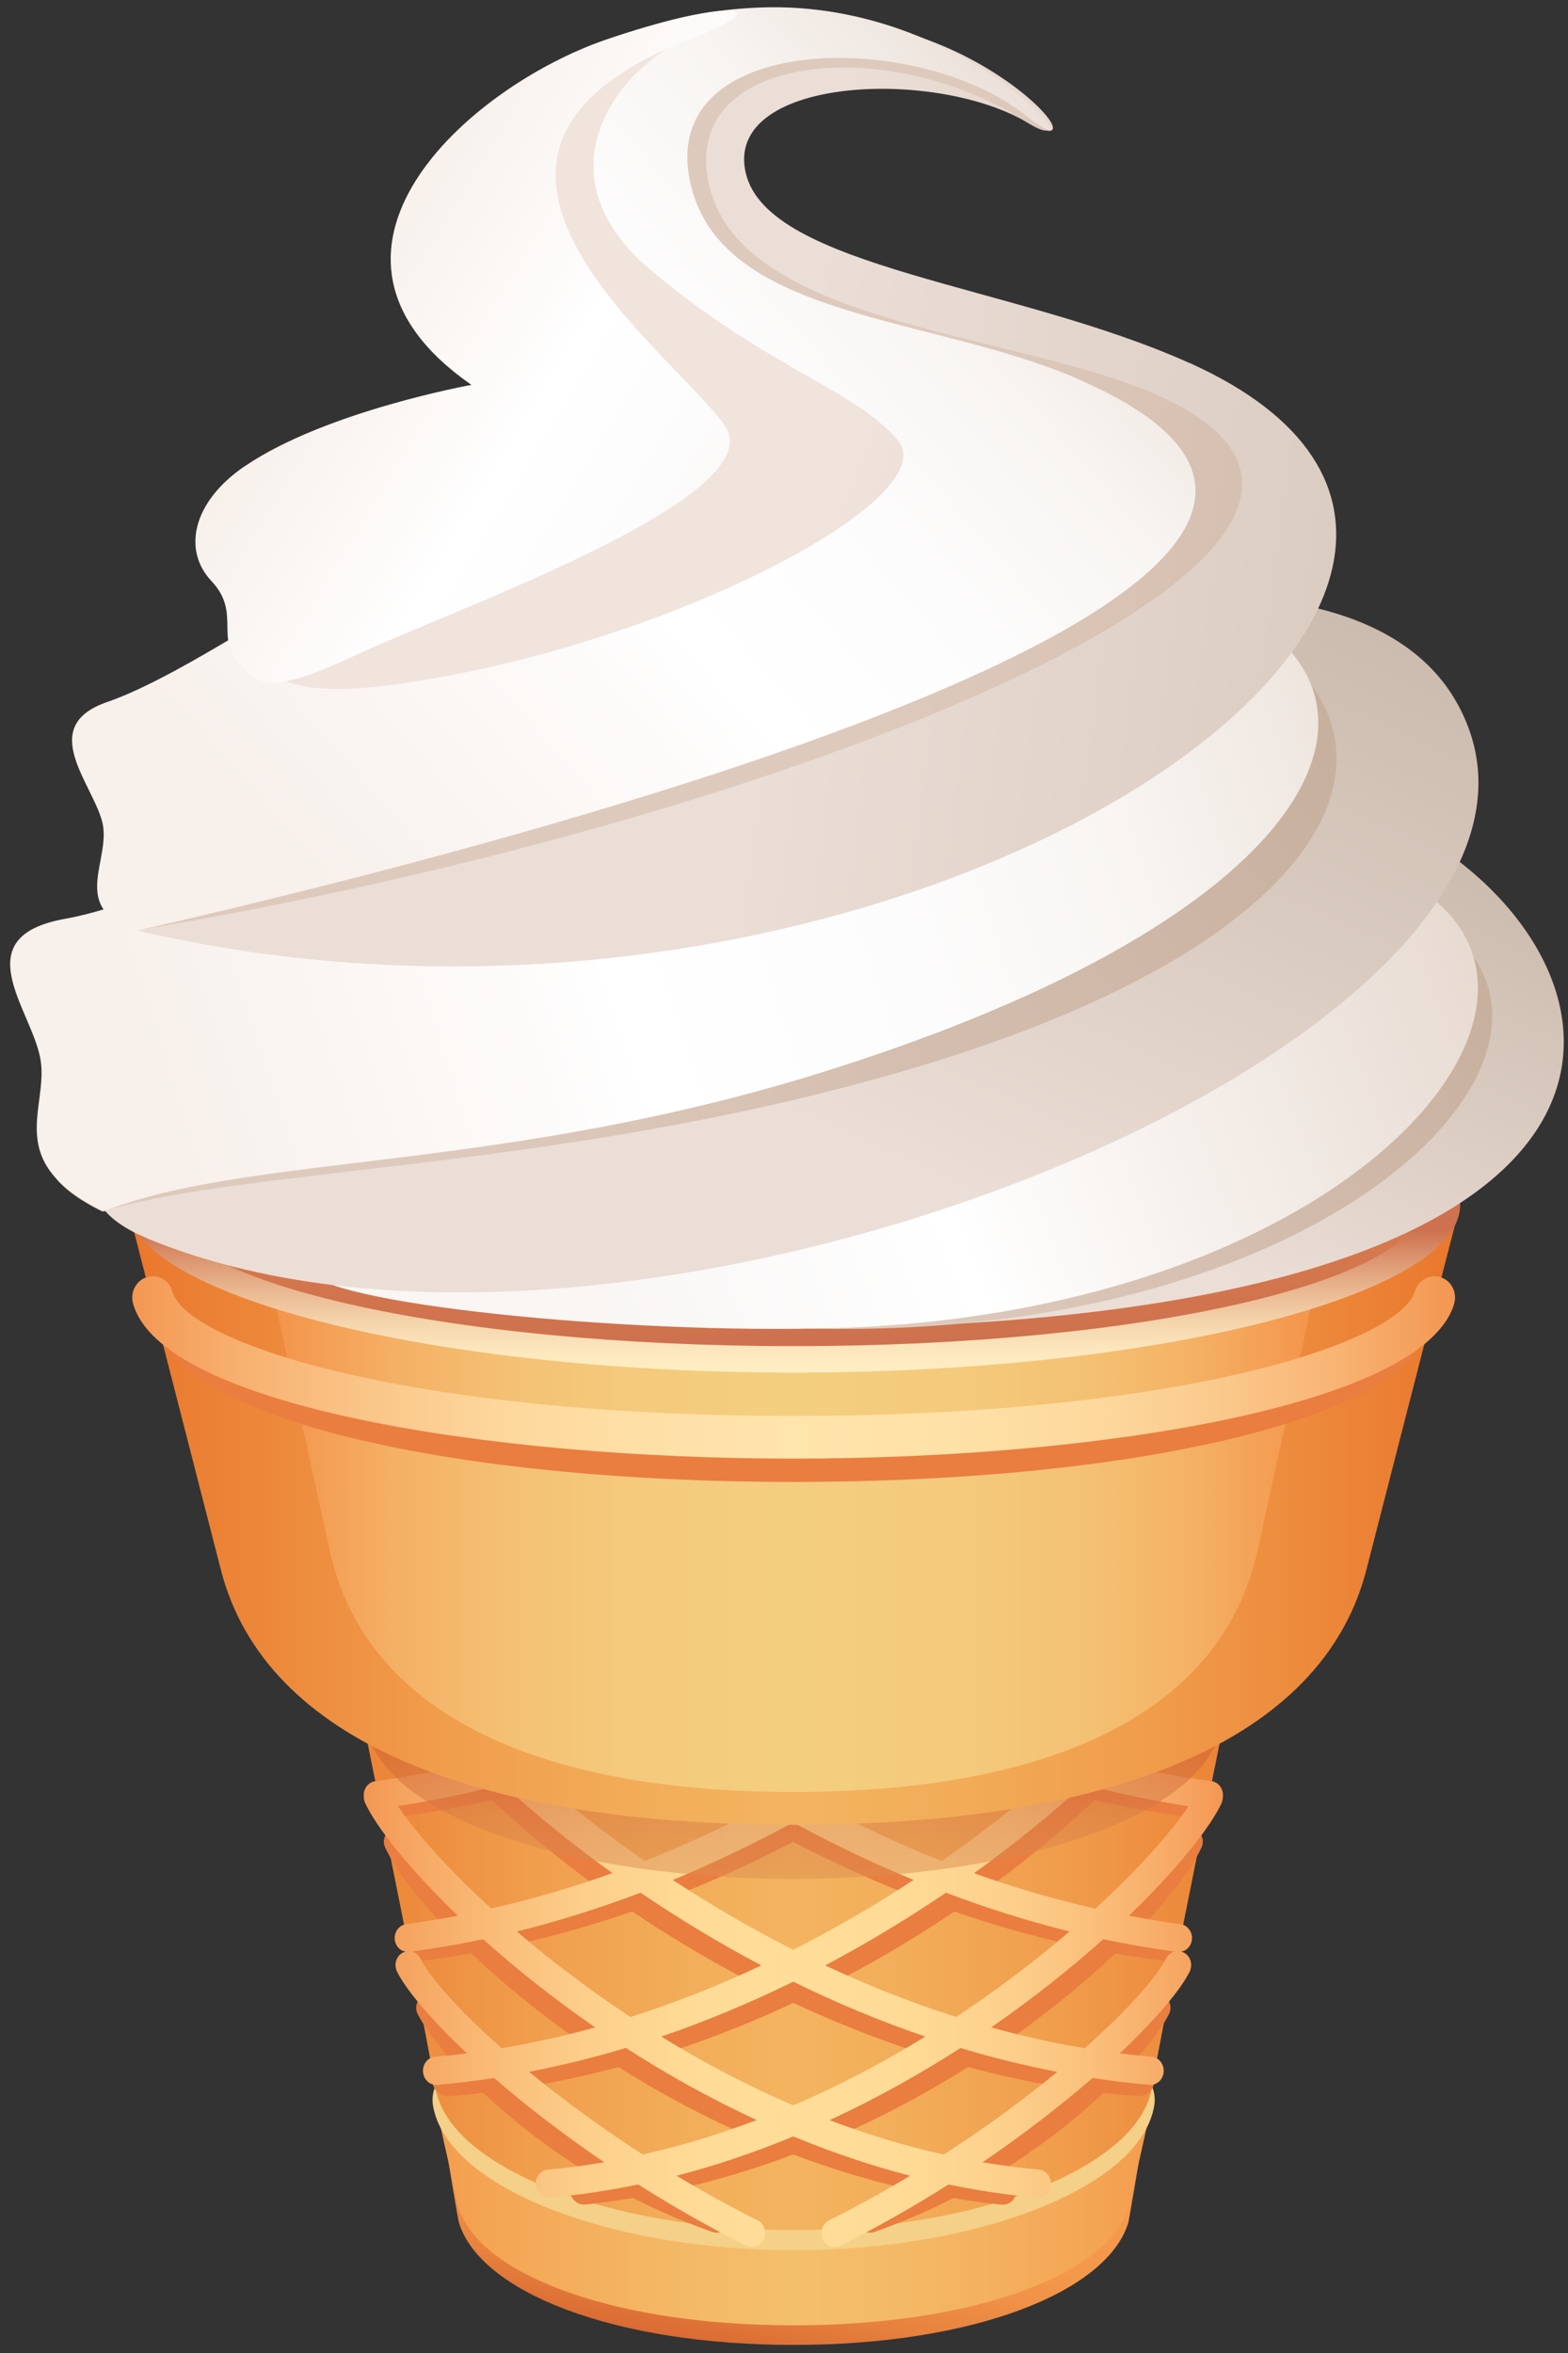 <?xml version="1.0" encoding="UTF-8"?> <svg xmlns="http://www.w3.org/2000/svg" width="140" height="210" viewBox="0 0 140 210" fill="none"><rect x="0" y="0" width="140" height="210" fill="#333333" stroke="none"/> <path d="M70.86 182.1C70.86 182.1 38.65 185.44 40.04 192.94C40.08 193.18 40.9 198.15 40.98 198.38C42.91 204.59 54.84 209.28 70.86 209.28C86.88 209.28 98.81 204.59 100.74 198.38C100.81 198.15 101.63 193.18 101.68 192.94C103.07 185.44 70.86 182.1 70.86 182.1Z" fill="url(#paint0_linear_804_993)"></path> <path d="M70.86 182.42C70.86 182.42 38.24 184.69 38.86 187.62C39.75 191.82 40.53 194.99 40.8 196.42C42.02 202.7 54.23 207.53 70.86 207.53C87.49 207.53 99.7 202.69 100.92 196.42C101.2 195 101.98 191.83 102.86 187.62C103.48 184.69 70.86 182.42 70.86 182.42Z" fill="url(#paint1_linear_804_993)"></path> <path d="M70.859 173.49C70.859 173.49 37.28 179.56 38.66 187.91C39.86 195.21 54.389 200.83 70.859 200.83C87.329 200.83 101.86 195.21 103.06 187.91C104.44 179.56 70.859 173.49 70.859 173.49Z" fill="#F4D088"></path> <path d="M70.86 118.91H25.35C25.35 118.91 37.51 178.12 38.88 186.33C40.08 193.5 54.51 199.03 70.86 199.03C87.21 199.03 101.65 193.5 102.84 186.33C104.21 178.12 116.37 118.91 116.37 118.91H70.86Z" fill="url(#paint2_linear_804_993)"></path> <path d="M89.51 196.76C89.51 196.76 89.42 196.76 89.38 196.76C60.07 193.66 37.88 172.44 34.39 164.89C34.1 164.27 34.37 163.53 35 163.24C35.62 162.95 36.36 163.22 36.65 163.85C39.56 170.14 61.03 191.26 89.64 194.29C90.32 194.36 90.82 194.97 90.75 195.66C90.68 196.3 90.14 196.77 89.51 196.77V196.76Z" fill="#EA7D40"></path> <path d="M101.68 187.07C101.68 187.07 101.61 187.07 101.58 187.07C67.27 184.57 40.19 159.33 36.69 152.01C36.36 151.32 36.65 150.49 37.34 150.16C38.03 149.83 38.86 150.12 39.19 150.81C42.13 156.96 68.49 181.88 101.78 184.3C102.54 184.36 103.12 185.02 103.06 185.78C103.01 186.51 102.4 187.07 101.68 187.07Z" fill="#EA7D40"></path> <path d="M104.16 175C104.11 175 104.05 175 104 175C69.91 170.82 44.03 146.77 40.86 140.05C40.55 139.39 40.83 138.61 41.49 138.3C42.14 137.99 42.93 138.27 43.23 138.93C45.89 144.59 71.13 168.33 104.31 172.4C105.03 172.49 105.54 173.14 105.45 173.86C105.37 174.52 104.8 175.01 104.15 175.01L104.16 175Z" fill="#EA7D40"></path> <path d="M106.93 162.25C106.88 162.25 106.82 162.25 106.77 162.25C72.68 158.07 46.8 134.02 43.63 127.3C43.32 126.64 43.6 125.86 44.26 125.56C44.91 125.25 45.7 125.53 46 126.19C48.66 131.84 73.9 155.59 107.09 159.66C107.81 159.75 108.32 160.4 108.23 161.12C108.15 161.78 107.58 162.27 106.93 162.27V162.25Z" fill="#EA7D40"></path> <path d="M63.98 199.26C63.85 199.26 63.71 199.24 63.58 199.19C48.11 193.75 38.89 183.02 37.28 179.72C36.99 179.12 37.24 178.39 37.84 178.1C38.44 177.81 39.17 178.06 39.46 178.66C40.89 181.59 49.82 191.78 64.39 196.91C65.02 197.13 65.35 197.82 65.13 198.45C64.95 198.95 64.49 199.26 63.99 199.26H63.98Z" fill="#EA7D40"></path> <path d="M52.16 196.76C51.53 196.76 50.99 196.28 50.92 195.65C50.85 194.97 51.34 194.35 52.03 194.28C80.64 191.26 102.11 170.14 105.02 163.84C105.31 163.22 106.05 162.95 106.67 163.23C107.29 163.52 107.57 164.26 107.28 164.88C103.79 172.42 81.6 193.65 52.29 196.75C52.25 196.75 52.2 196.75 52.16 196.75V196.76Z" fill="#EA7D40"></path> <path d="M39.99 187.07C39.27 187.07 38.66 186.51 38.61 185.78C38.55 185.02 39.13 184.35 39.89 184.3C73.18 181.87 99.54 156.95 102.48 150.81C102.81 150.12 103.64 149.83 104.33 150.16C105.02 150.49 105.31 151.32 104.98 152.01C101.48 159.33 74.4 184.57 40.09 187.07C40.06 187.07 40.02 187.07 39.99 187.07Z" fill="#EA7D40"></path> <path d="M37.51 175C36.859 175 36.289 174.51 36.209 173.85C36.12 173.13 36.63 172.48 37.349 172.39C70.54 168.32 95.769 144.58 98.43 138.92C98.74 138.26 99.519 137.98 100.17 138.29C100.82 138.6 101.11 139.38 100.8 140.04C97.629 146.77 71.76 170.81 37.66 174.99C37.609 174.99 37.55 174.99 37.499 174.99L37.51 175Z" fill="#EA7D40"></path> <path d="M34.73 162.25C34.08 162.25 33.51 161.76 33.43 161.1C33.34 160.38 33.85 159.73 34.57 159.64C67.75 155.57 92.99 131.83 95.65 126.17C95.96 125.51 96.74 125.23 97.39 125.54C98.05 125.85 98.33 126.63 98.02 127.29C94.85 134.02 68.98 158.06 34.88 162.24C34.83 162.24 34.77 162.24 34.72 162.24L34.73 162.25Z" fill="#EA7D40"></path> <path d="M77.68 199.26C77.18 199.26 76.71 198.95 76.54 198.45C76.32 197.82 76.65 197.13 77.28 196.91C91.86 191.79 100.78 181.6 102.21 178.66C102.5 178.06 103.23 177.81 103.83 178.1C104.43 178.39 104.68 179.12 104.39 179.72C102.78 183.02 93.55 193.75 78.09 199.19C77.96 199.24 77.82 199.26 77.69 199.26H77.68Z" fill="#EA7D40"></path> <path d="M109.08 160.88C109.16 160.7 109.19 160.5 109.19 160.31C109.24 159.65 108.8 159.05 108.17 158.97C105.03 158.55 101.96 157.96 98.96 157.22C103.13 153.17 105.9 149.67 106.91 147.56C107.21 146.94 106.97 146.18 106.4 145.87C105.82 145.55 105.11 145.8 104.81 146.42C103.87 148.39 100.81 152.11 96.12 156.47C92.58 155.47 89.16 154.28 85.87 152.94C95.08 145.93 101.1 139.17 102.6 135.98C102.89 135.36 102.66 134.61 102.08 134.3C101.5 133.99 100.79 134.24 100.5 134.86C99.17 137.69 92.88 144.63 83.17 151.8C79.72 150.28 76.43 148.62 73.33 146.87C88 137.86 97.85 127.44 99.82 123.24C100.11 122.62 99.88 121.87 99.3 121.56C98.72 121.25 98.01 121.5 97.72 122.12C95.99 125.79 85.91 136.41 70.84 145.43C55.77 136.42 45.69 125.79 43.96 122.12C43.67 121.5 42.96 121.25 42.38 121.56C41.8 121.87 41.56 122.62 41.85 123.24C43.83 127.44 53.67 137.87 68.34 146.87C65.24 148.62 61.95 150.28 58.5 151.8C48.8 144.64 42.51 137.69 41.17 134.86C40.88 134.24 40.17 133.99 39.59 134.3C39.01 134.61 38.77 135.37 39.07 135.98C40.57 139.17 46.59 145.93 55.8 152.94C52.51 154.28 49.09 155.48 45.55 156.47C40.86 152.11 37.8 148.39 36.86 146.42C36.56 145.8 35.86 145.55 35.27 145.87C34.69 146.18 34.46 146.94 34.76 147.56C35.77 149.67 38.54 153.17 42.71 157.22C39.71 157.96 36.64 158.56 33.5 158.97C32.87 159.05 32.43 159.65 32.48 160.32C32.48 160.51 32.5 160.7 32.59 160.89C33.58 163.04 36.49 166.75 40.87 170.97C39.35 171.26 37.82 171.52 36.27 171.73C35.62 171.81 35.17 172.44 35.25 173.13C35.32 173.69 35.72 174.1 36.22 174.19C36.13 174.21 36.04 174.23 35.95 174.27C35.37 174.59 35.15 175.35 35.45 175.96C36.22 177.53 38.39 180.15 41.69 183.26C40.75 183.38 39.8 183.48 38.85 183.56C38.2 183.61 37.72 184.22 37.77 184.91C37.82 185.57 38.33 186.07 38.94 186.07C38.97 186.07 39 186.07 39.03 186.07C40.74 185.93 42.44 185.71 44.12 185.46C46.87 187.85 50.18 190.42 53.95 192.98C52.29 193.26 50.61 193.49 48.92 193.63C48.27 193.69 47.79 194.29 47.84 194.98C47.89 195.64 48.41 196.13 49.01 196.13C49.04 196.13 49.07 196.13 49.11 196.13C51.78 195.9 54.4 195.49 56.98 194.96C59.98 196.86 63.2 198.71 66.64 200.43C66.8 200.51 66.97 200.55 67.14 200.55C67.58 200.55 68.01 200.28 68.21 199.83C68.49 199.2 68.23 198.46 67.64 198.16C65.12 196.9 62.71 195.56 60.41 194.18C64.01 193.25 67.5 192.05 70.83 190.67C74.17 192.05 77.65 193.25 81.26 194.18C78.96 195.56 76.56 196.9 74.03 198.16C73.44 198.45 73.19 199.2 73.46 199.83C73.66 200.29 74.08 200.55 74.53 200.55C74.7 200.55 74.87 200.51 75.03 200.43C78.46 198.71 81.69 196.86 84.69 194.96C87.26 195.49 89.89 195.9 92.56 196.13C92.59 196.13 92.62 196.13 92.66 196.13C93.27 196.13 93.78 195.63 93.83 194.98C93.88 194.29 93.4 193.68 92.75 193.63C91.05 193.48 89.38 193.25 87.72 192.98C91.48 190.43 94.79 187.85 97.55 185.46C99.23 185.71 100.93 185.93 102.64 186.07C102.67 186.07 102.7 186.07 102.73 186.07C103.34 186.07 103.85 185.57 103.9 184.91C103.95 184.22 103.47 183.61 102.82 183.56C101.87 183.48 100.92 183.37 99.98 183.26C103.28 180.15 105.45 177.53 106.22 175.96C106.52 175.34 106.3 174.59 105.72 174.27C105.63 174.22 105.54 174.21 105.45 174.19C105.95 174.1 106.35 173.69 106.42 173.13C106.5 172.44 106.04 171.81 105.4 171.73C103.85 171.53 102.32 171.26 100.8 170.97C105.19 166.74 108.09 163.04 109.09 160.89L109.08 160.88ZM93.92 158.43C91.09 160.9 87.79 163.51 84.09 166.09C80.36 164.62 76.81 162.96 73.45 161.18C77.07 159.08 80.44 156.89 83.5 154.68C86.84 156.09 90.32 157.35 93.92 158.43ZM70.83 176.86C74.56 178.7 78.5 180.36 82.62 181.76C78.98 184 75.03 186.1 70.83 187.9C66.63 186.1 62.68 184 59.04 181.76C63.15 180.36 67.09 178.69 70.83 176.86ZM56.29 180.01C52.49 177.5 49.08 174.89 46.15 172.38C49.96 171.44 53.64 170.26 57.19 168.92C60.51 171.17 64.12 173.37 67.98 175.41C64.27 177.16 60.36 178.72 56.29 180.01ZM73.67 175.41C77.53 173.37 81.14 171.17 84.46 168.92C88.01 170.26 91.69 171.44 95.5 172.38C92.57 174.89 89.16 177.5 85.37 180.01C81.3 178.72 77.39 177.15 73.68 175.41H73.67ZM70.82 174.02C66.99 172.07 63.39 169.96 60.07 167.78C63.84 166.22 67.43 164.49 70.82 162.65C74.21 164.49 77.8 166.23 81.57 167.78C78.25 169.96 74.65 172.07 70.82 174.02ZM70.82 148.34C73.95 150.16 77.28 151.9 80.78 153.49C77.74 155.62 74.41 157.75 70.82 159.76C67.23 157.75 63.91 155.63 60.86 153.49C64.36 151.89 67.69 150.15 70.82 148.34ZM58.16 154.68C61.22 156.89 64.59 159.09 68.21 161.18C64.85 162.95 61.3 164.61 57.57 166.09C53.87 163.52 50.57 160.91 47.74 158.43C51.34 157.35 54.83 156.09 58.16 154.68ZM35.52 161.19C38.71 160.7 41.82 160.05 44.86 159.24C47.66 161.79 50.96 164.5 54.68 167.17C51.2 168.42 47.58 169.49 43.85 170.33C39.86 166.67 36.98 163.38 35.52 161.18V161.19ZM37.53 174.79C37.37 174.47 37.1 174.25 36.79 174.17C38.93 173.88 41.05 173.51 43.13 173.07C46 175.64 49.37 178.34 53.14 180.94C50.42 181.69 47.63 182.32 44.79 182.8C40.89 179.34 38.32 176.4 37.53 174.79ZM57.4 192.29C53.56 189.82 50.13 187.28 47.24 184.9C50.18 184.34 53.07 183.62 55.88 182.77C59.47 185.09 63.39 187.28 67.56 189.21C64.29 190.45 60.9 191.5 57.4 192.28V192.29ZM84.24 192.29C80.74 191.51 77.34 190.46 74.07 189.22C78.25 187.29 82.16 185.09 85.76 182.78C88.57 183.63 91.45 184.34 94.4 184.91C91.52 187.29 88.08 189.83 84.24 192.3V192.29ZM104.85 174.17C104.54 174.26 104.27 174.47 104.11 174.79C103.32 176.4 100.75 179.34 96.85 182.8C94.01 182.33 91.22 181.7 88.5 180.94C92.27 178.33 95.64 175.64 98.51 173.07C100.59 173.51 102.71 173.88 104.85 174.17ZM97.79 170.34C94.06 169.49 90.44 168.43 86.96 167.18C90.68 164.5 93.98 161.8 96.78 159.25C99.82 160.06 102.93 160.71 106.12 161.2C104.66 163.4 101.78 166.69 97.79 170.35V170.34Z" fill="url(#paint3_linear_804_993)"></path> <path style="mix-blend-mode:multiply" opacity="0.5" d="M70.86 135.41H28.41C28.41 135.41 29.34 139.42 32.69 154.27C34.53 162.43 51.59 167.69 70.85 167.69C90.11 167.69 107.17 162.44 109.01 154.27C112.36 139.42 113.29 135.41 113.29 135.41H70.84H70.86Z" fill="url(#paint4_linear_804_993)"></path> <path d="M70.86 107.56H11.36C11.36 107.56 15.78 124.76 19.72 140.1C23.66 155.44 42.58 162.86 70.86 162.86C99.14 162.86 118.06 155.44 122 140.1C125.94 124.76 130.36 107.56 130.36 107.56H70.86Z" fill="url(#paint5_linear_804_993)"></path> <path d="M70.86 107.56H22.67C22.67 107.56 26.25 123.85 29.44 138.38C32.63 152.91 47.95 159.93 70.86 159.93C93.77 159.93 109.09 152.9 112.28 138.38C115.47 123.85 119.05 107.56 119.05 107.56H70.86Z" fill="url(#paint6_linear_804_993)"></path> <path d="M130.37 107.56C130.37 115.46 103.73 122.5 70.87 122.5C38.01 122.5 11.37 115.46 11.37 107.56C11.37 99.66 38.01 93.25 70.87 93.25C103.73 93.25 130.37 99.66 130.37 107.56Z" fill="url(#paint7_linear_804_993)"></path> <path d="M70.86 132.26C40.2 132.26 16.41 126.59 14.3 118.77C14.1 118.03 14.54 117.27 15.28 117.07C16.02 116.87 16.78 117.31 16.98 118.05C18.48 123.58 40.49 129.49 70.87 129.49C101.25 129.49 123.15 123.56 124.76 118.02C124.97 117.29 125.74 116.87 126.48 117.08C127.22 117.29 127.64 118.06 127.42 118.8C125.15 126.6 101.36 132.26 70.86 132.26Z" fill="#EA7D40"></path> <path d="M70.859 130.18C43.48 130.18 14.419 125.43 11.88 116.34C11.6 115.33 12.149 114.27 13.13 113.98C14.1 113.68 15.12 114.27 15.399 115.28C16.709 119.93 36.709 126.37 70.859 126.37C105.01 126.37 124.93 119.91 126.33 115.24C126.63 114.24 127.66 113.67 128.63 113.99C129.6 114.3 130.13 115.37 129.83 116.38C127.1 125.44 98.1 130.18 70.859 130.18Z" fill="url(#paint8_linear_804_993)"></path> <path d="M127.14 107.24C127.14 114.37 101.94 120.14 70.86 120.14C39.78 120.14 14.58 114.37 14.58 107.24C14.58 100.11 39.78 94.34 70.86 94.34C101.94 94.34 127.14 100.11 127.14 107.24Z" fill="url(#paint9_linear_804_993)"></path> <path d="M74.4 118.54C157.13 117.27 145.62 82.71 123.61 72.91C87.91 57.01 23.17 119.33 74.4 118.54Z" fill="url(#paint10_linear_804_993)"></path> <path d="M72.96 118.58C124.01 119.61 149.4 87.76 122.1 79.43C82.77 67.42 22.88 117.57 72.96 118.58Z" fill="url(#paint11_linear_804_993)"></path> <path d="M74.4 118.54C124.03 117.08 146.98 84.9 121.41 76.93C91.42 67.59 22.06 99.4 27.27 113.22C28.47 116.39 55.9 119.08 74.4 118.53V118.54Z" fill="url(#paint12_linear_804_993)"></path> <path d="M13.15 110.53C57.17 128.75 146.25 91.4 130.06 62.69C120.46 45.68 81.13 54.59 66.94 65.88C52.75 77.17 -9.1 101.31 13.15 110.52V110.53Z" fill="url(#paint13_linear_804_993)"></path> <path d="M7.28 83.24C-1.57 84.84 4.24 91.21 5.04 95.61C5.84 100.01 0.13 103.66 9.12 108.12C22.02 104.19 50.53 104.4 80.79 95.55C130.53 81.01 127.03 56.65 99.06 52.39C65.12 47.22 26.56 79.75 7.27 83.25L7.28 83.24Z" fill="url(#paint14_linear_804_993)"></path> <path d="M5.82 82C-3.18 83.61 2.78 90.03 3.6 94.47C4.42 98.91 0.1 103.63 9.25 108.12C22.34 102.91 45.03 104.72 74.3 95.42C126.16 78.93 127.68 55.34 99.21 51.04C64.66 45.82 25.45 78.49 5.82 82Z" fill="url(#paint15_linear_804_993)"></path> <path d="M106.23 32.41C90.58 25.36 68.6 23.94 66.59 15.46C64.58 6.98 83.02 6.01 91.5 10.8C100.33 15.79 84.35 -2.36 67.76 2.9C51.17 8.17 47.31 20.77 66.92 31.13C74.6 35.18 77.48 39.47 77.73 43.54C60.85 46.19 38.12 57.57 30.19 63.82C16.49 74.62 7.9 82.02 12.24 83.04C80.42 98.97 148.54 51.47 106.23 32.4V32.41Z" fill="url(#paint16_linear_804_993)"></path> <path d="M101.13 34.38C87.6 29.37 65.1 28.33 63.16 15.73C61.45 4.65 79.45 3.14 91.5 10.8C98.22 15.07 87.37 1.79 69.85 1.92C52.56 2.06 40.89 12.79 54.22 27.28C58.06 31.46 58.35 36.49 57.29 41.52C38.14 46.67 20.73 59.46 10.74 62.41C4.41 64.28 9.02 69.56 9.75 73.05C10.48 76.55 6.12 80.73 12.23 83.03C73.13 72.86 135.42 47.07 101.13 34.37V34.38Z" fill="url(#paint17_linear_804_993)"></path> <path d="M95.83 33.64C82.63 28.06 63.83 28.4 61.54 15.85C59.16 2.78 82.02 2.69 91.54 10.27C99.19 16.35 86.84 -0.06 67.88 0.67C50.6 1.33 38.96 12.36 52.28 26.85C55.76 30.63 56.07 35.06 54.98 39.53C36.09 45.5 19.38 59.26 9.55 62.66C3.34 64.81 8.17 69.82 9.11 73.28C10.05 76.73 6 81.04 12.23 83.06C52.44 73.89 136.72 50.95 95.82 33.65L95.83 33.64Z" fill="url(#paint18_linear_804_993)"></path> <path d="M62.179 2.99C55.45 5.58 47.58 15.3 58.15 24.14C68.719 32.98 76.24 34.7 80.15 39.27C84.639 44.53 58.65 58.08 34.609 61.17C10.569 64.26 30 44.01 38.669 39.66C47.34 35.3 40.679 7.65 62.19 2.98L62.179 2.99Z" fill="url(#paint19_linear_804_993)"></path> <path d="M21.89 41.58C17.12 44.81 16.311 49.15 18.881 51.86C21.441 54.57 19.331 56.82 21.191 59.04C23.061 61.26 24.011 62.11 32.16 58.29C40.321 54.47 68.93 44.36 64.751 38.05C60.571 31.74 34.901 13.84 61.571 3.52C70.38 0.11 64.18 0.06 54.041 3.56C41.721 7.82 25.18 22.59 42.09 34.35C42.09 34.35 29.11 36.69 21.901 41.58H21.89Z" fill="url(#paint20_linear_804_993)"></path> <defs> <linearGradient id="paint0_linear_804_993" x1="66.91" y1="213.69" x2="69.9" y2="197.81" gradientUnits="userSpaceOnUse"> <stop stop-color="#CE5427"></stop> <stop offset="0.16" stop-color="#D7642F"></stop> <stop offset="0.5" stop-color="#E6813E"></stop> <stop offset="0.79" stop-color="#F09247"></stop> <stop offset="1" stop-color="#F4994B"></stop> </linearGradient> <linearGradient id="paint1_linear_804_993" x1="38.85" y1="194.97" x2="102.87" y2="194.97" gradientUnits="userSpaceOnUse"> <stop stop-color="#F49D4E"></stop> <stop offset="0.1" stop-color="#F4A756"></stop> <stop offset="0.33" stop-color="#F4B865"></stop> <stop offset="0.5" stop-color="#F4BF6B"></stop> <stop offset="0.67" stop-color="#F4B865"></stop> <stop offset="0.9" stop-color="#F4A756"></stop> <stop offset="1" stop-color="#F49D4E"></stop> </linearGradient> <linearGradient id="paint2_linear_804_993" x1="25.35" y1="158.97" x2="116.37" y2="158.97" gradientUnits="userSpaceOnUse"> <stop stop-color="#EA762C"></stop> <stop offset="0.05" stop-color="#EB7F33"></stop> <stop offset="0.23" stop-color="#F09C4B"></stop> <stop offset="0.39" stop-color="#F2AD59"></stop> <stop offset="0.5" stop-color="#F4B45F"></stop> <stop offset="0.61" stop-color="#F2AD59"></stop> <stop offset="0.77" stop-color="#F09C4B"></stop> <stop offset="0.95" stop-color="#EB7F33"></stop> <stop offset="1" stop-color="#EA762C"></stop> </linearGradient> <linearGradient id="paint3_linear_804_993" x1="32.48" y1="160.97" x2="109.19" y2="160.97" gradientUnits="userSpaceOnUse"> <stop stop-color="#F49753"></stop> <stop offset="0.04" stop-color="#F5A25E"></stop> <stop offset="0.15" stop-color="#F9BC78"></stop> <stop offset="0.26" stop-color="#FCCF8A"></stop> <stop offset="0.37" stop-color="#FEDA95"></stop> <stop offset="0.5" stop-color="#FFDE99"></stop> <stop offset="0.64" stop-color="#FEDA95"></stop> <stop offset="0.75" stop-color="#FCD08B"></stop> <stop offset="0.85" stop-color="#FABF7B"></stop> <stop offset="0.95" stop-color="#F6A763"></stop> <stop offset="1" stop-color="#F49753"></stop> </linearGradient> <linearGradient id="paint4_linear_804_993" x1="70.86" y1="156.05" x2="70.86" y2="170.84" gradientUnits="userSpaceOnUse"> <stop stop-color="#CC5D35"></stop> <stop offset="0.04" stop-color="#CD6036"></stop> <stop offset="0.42" stop-color="#D77D46"></stop> <stop offset="0.76" stop-color="#DD8E50"></stop> <stop offset="1" stop-color="#E09554"></stop> </linearGradient> <linearGradient id="paint5_linear_804_993" x1="11.36" y1="135.21" x2="130.37" y2="135.21" gradientUnits="userSpaceOnUse"> <stop stop-color="#EA762C"></stop> <stop offset="0.05" stop-color="#EB7F33"></stop> <stop offset="0.23" stop-color="#F09C4B"></stop> <stop offset="0.39" stop-color="#F2AD59"></stop> <stop offset="0.5" stop-color="#F4B45F"></stop> <stop offset="0.61" stop-color="#F2AD59"></stop> <stop offset="0.77" stop-color="#F09C4B"></stop> <stop offset="0.95" stop-color="#EB7F33"></stop> <stop offset="1" stop-color="#EA762C"></stop> </linearGradient> <linearGradient id="paint6_linear_804_993" x1="22.67" y1="133.74" x2="119.05" y2="133.74" gradientUnits="userSpaceOnUse"> <stop stop-color="#F48F47"></stop> <stop offset="0.04" stop-color="#F49950"></stop> <stop offset="0.13" stop-color="#F4B065"></stop> <stop offset="0.24" stop-color="#F4C173"></stop> <stop offset="0.35" stop-color="#F4CA7C"></stop> <stop offset="0.5" stop-color="#F4CE7F"></stop> <stop offset="0.65" stop-color="#F4CA7C"></stop> <stop offset="0.77" stop-color="#F4C173"></stop> <stop offset="0.87" stop-color="#F4B165"></stop> <stop offset="0.96" stop-color="#F49A50"></stop> <stop offset="1" stop-color="#F48F47"></stop> </linearGradient> <linearGradient id="paint7_linear_804_993" x1="70.86" y1="109.8" x2="70.86" y2="122.49" gradientUnits="userSpaceOnUse"> <stop stop-color="#CE714E"></stop> <stop offset="0.18" stop-color="#DA916C"></stop> <stop offset="0.43" stop-color="#EAB992"></stop> <stop offset="0.66" stop-color="#F5D6AD"></stop> <stop offset="0.85" stop-color="#FCE7BE"></stop> <stop offset="1" stop-color="#FFEEC4"></stop> </linearGradient> <linearGradient id="paint8_linear_804_993" x1="11.8" y1="122.04" x2="129.92" y2="122.04" gradientUnits="userSpaceOnUse"> <stop stop-color="#F49753"></stop> <stop offset="0.08" stop-color="#F7B06F"></stop> <stop offset="0.18" stop-color="#FAC689"></stop> <stop offset="0.28" stop-color="#FDD79C"></stop> <stop offset="0.39" stop-color="#FEE0A7"></stop> <stop offset="0.5" stop-color="#FFE4AB"></stop> <stop offset="0.62" stop-color="#FEE1A7"></stop> <stop offset="0.73" stop-color="#FDD89D"></stop> <stop offset="0.82" stop-color="#FBC98C"></stop> <stop offset="0.91" stop-color="#F8B474"></stop> <stop offset="0.99" stop-color="#F49955"></stop> <stop offset="1" stop-color="#F49753"></stop> </linearGradient> <linearGradient id="paint9_linear_804_993" x1="70.86" y1="119.67" x2="70.86" y2="57.84" gradientUnits="userSpaceOnUse"> <stop stop-color="#CE714E"></stop> <stop offset="0.29" stop-color="#DD814C"></stop> <stop offset="0.7" stop-color="#EE924B"></stop> <stop offset="1" stop-color="#F4994B"></stop> </linearGradient> <linearGradient id="paint10_linear_804_993" x1="94.156" y1="106.483" x2="113.845" y2="64.683" gradientUnits="userSpaceOnUse"> <stop stop-color="#EBDED6"></stop> <stop offset="1" stop-color="#C9B8AB"></stop> </linearGradient> <linearGradient id="paint11_linear_804_993" x1="77.361" y1="111.552" x2="125.956" y2="76.322" gradientUnits="userSpaceOnUse"> <stop stop-color="#DECABD"></stop> <stop offset="1" stop-color="#C7AF9D"></stop> </linearGradient> <linearGradient id="paint12_linear_804_993" x1="51.533" y1="111.873" x2="140.026" y2="77.614" gradientUnits="userSpaceOnUse"> <stop stop-color="#F9F6F4"></stop> <stop offset="0.07" stop-color="#FAF8F7"></stop> <stop offset="0.34" stop-color="white"></stop> <stop offset="1" stop-color="#E3D3C8"></stop> </linearGradient> <linearGradient id="paint13_linear_804_993" x1="66.262" y1="97.489" x2="93.89" y2="36.995" gradientUnits="userSpaceOnUse"> <stop stop-color="#EBDED6"></stop> <stop offset="1" stop-color="#C9B8AB"></stop> </linearGradient> <linearGradient id="paint14_linear_804_993" x1="35.312" y1="99.025" x2="107.837" y2="46.438" gradientUnits="userSpaceOnUse"> <stop stop-color="#DECABD"></stop> <stop offset="1" stop-color="#C7AF9D"></stop> </linearGradient> <linearGradient id="paint15_linear_804_993" x1="11.979" y1="94.368" x2="131.788" y2="55.111" gradientUnits="userSpaceOnUse"> <stop stop-color="#F7F0EB"></stop> <stop offset="0.27" stop-color="#FDFBFA"></stop> <stop offset="0.34" stop-color="white"></stop> <stop offset="0.55" stop-color="#FDFCFC"></stop> <stop offset="0.71" stop-color="#F8F5F2"></stop> <stop offset="0.85" stop-color="#F0E8E2"></stop> <stop offset="0.98" stop-color="#E5D6CC"></stop> <stop offset="1" stop-color="#E3D3C8"></stop> </linearGradient> <linearGradient id="paint16_linear_804_993" x1="69.774" y1="46.123" x2="177.665" y2="60.171" gradientUnits="userSpaceOnUse"> <stop stop-color="#EBDED6"></stop> <stop offset="1" stop-color="#C9B8AB"></stop> </linearGradient> <linearGradient id="paint17_linear_804_993" x1="80.451" y1="48.509" x2="156.718" y2="60.717" gradientUnits="userSpaceOnUse"> <stop stop-color="#DECABD"></stop> <stop offset="1" stop-color="#C7AF9D"></stop> </linearGradient> <linearGradient id="paint18_linear_804_993" x1="23.71" y1="75.41" x2="112.9" y2="-3.38" gradientUnits="userSpaceOnUse"> <stop stop-color="#F7F0EB"></stop> <stop offset="0.27" stop-color="#FDFBFA"></stop> <stop offset="0.34" stop-color="white"></stop> <stop offset="0.51" stop-color="#FDFCFC"></stop> <stop offset="0.64" stop-color="#F8F5F2"></stop> <stop offset="0.75" stop-color="#F0E8E2"></stop> <stop offset="0.86" stop-color="#E5D6CC"></stop> <stop offset="0.87" stop-color="#E3D3C8"></stop> </linearGradient> <linearGradient id="paint19_linear_804_993" x1="74.586" y1="39.626" x2="145.841" y2="68.224" gradientUnits="userSpaceOnUse"> <stop stop-color="#F0E4DD"></stop> <stop offset="1" stop-color="#CEBDB1"></stop> </linearGradient> <linearGradient id="paint20_linear_804_993" x1="31.381" y1="23.02" x2="84.221" y2="55.06" gradientUnits="userSpaceOnUse"> <stop stop-color="#F7F0EB"></stop> <stop offset="0.27" stop-color="#FDFBFA"></stop> <stop offset="0.34" stop-color="white"></stop> <stop offset="0.55" stop-color="#FDFCFC"></stop> <stop offset="0.71" stop-color="#F8F5F2"></stop> <stop offset="0.85" stop-color="#F0E8E2"></stop> <stop offset="0.98" stop-color="#E5D6CC"></stop> <stop offset="1" stop-color="#E3D3C8"></stop> </linearGradient> </defs> </svg> 